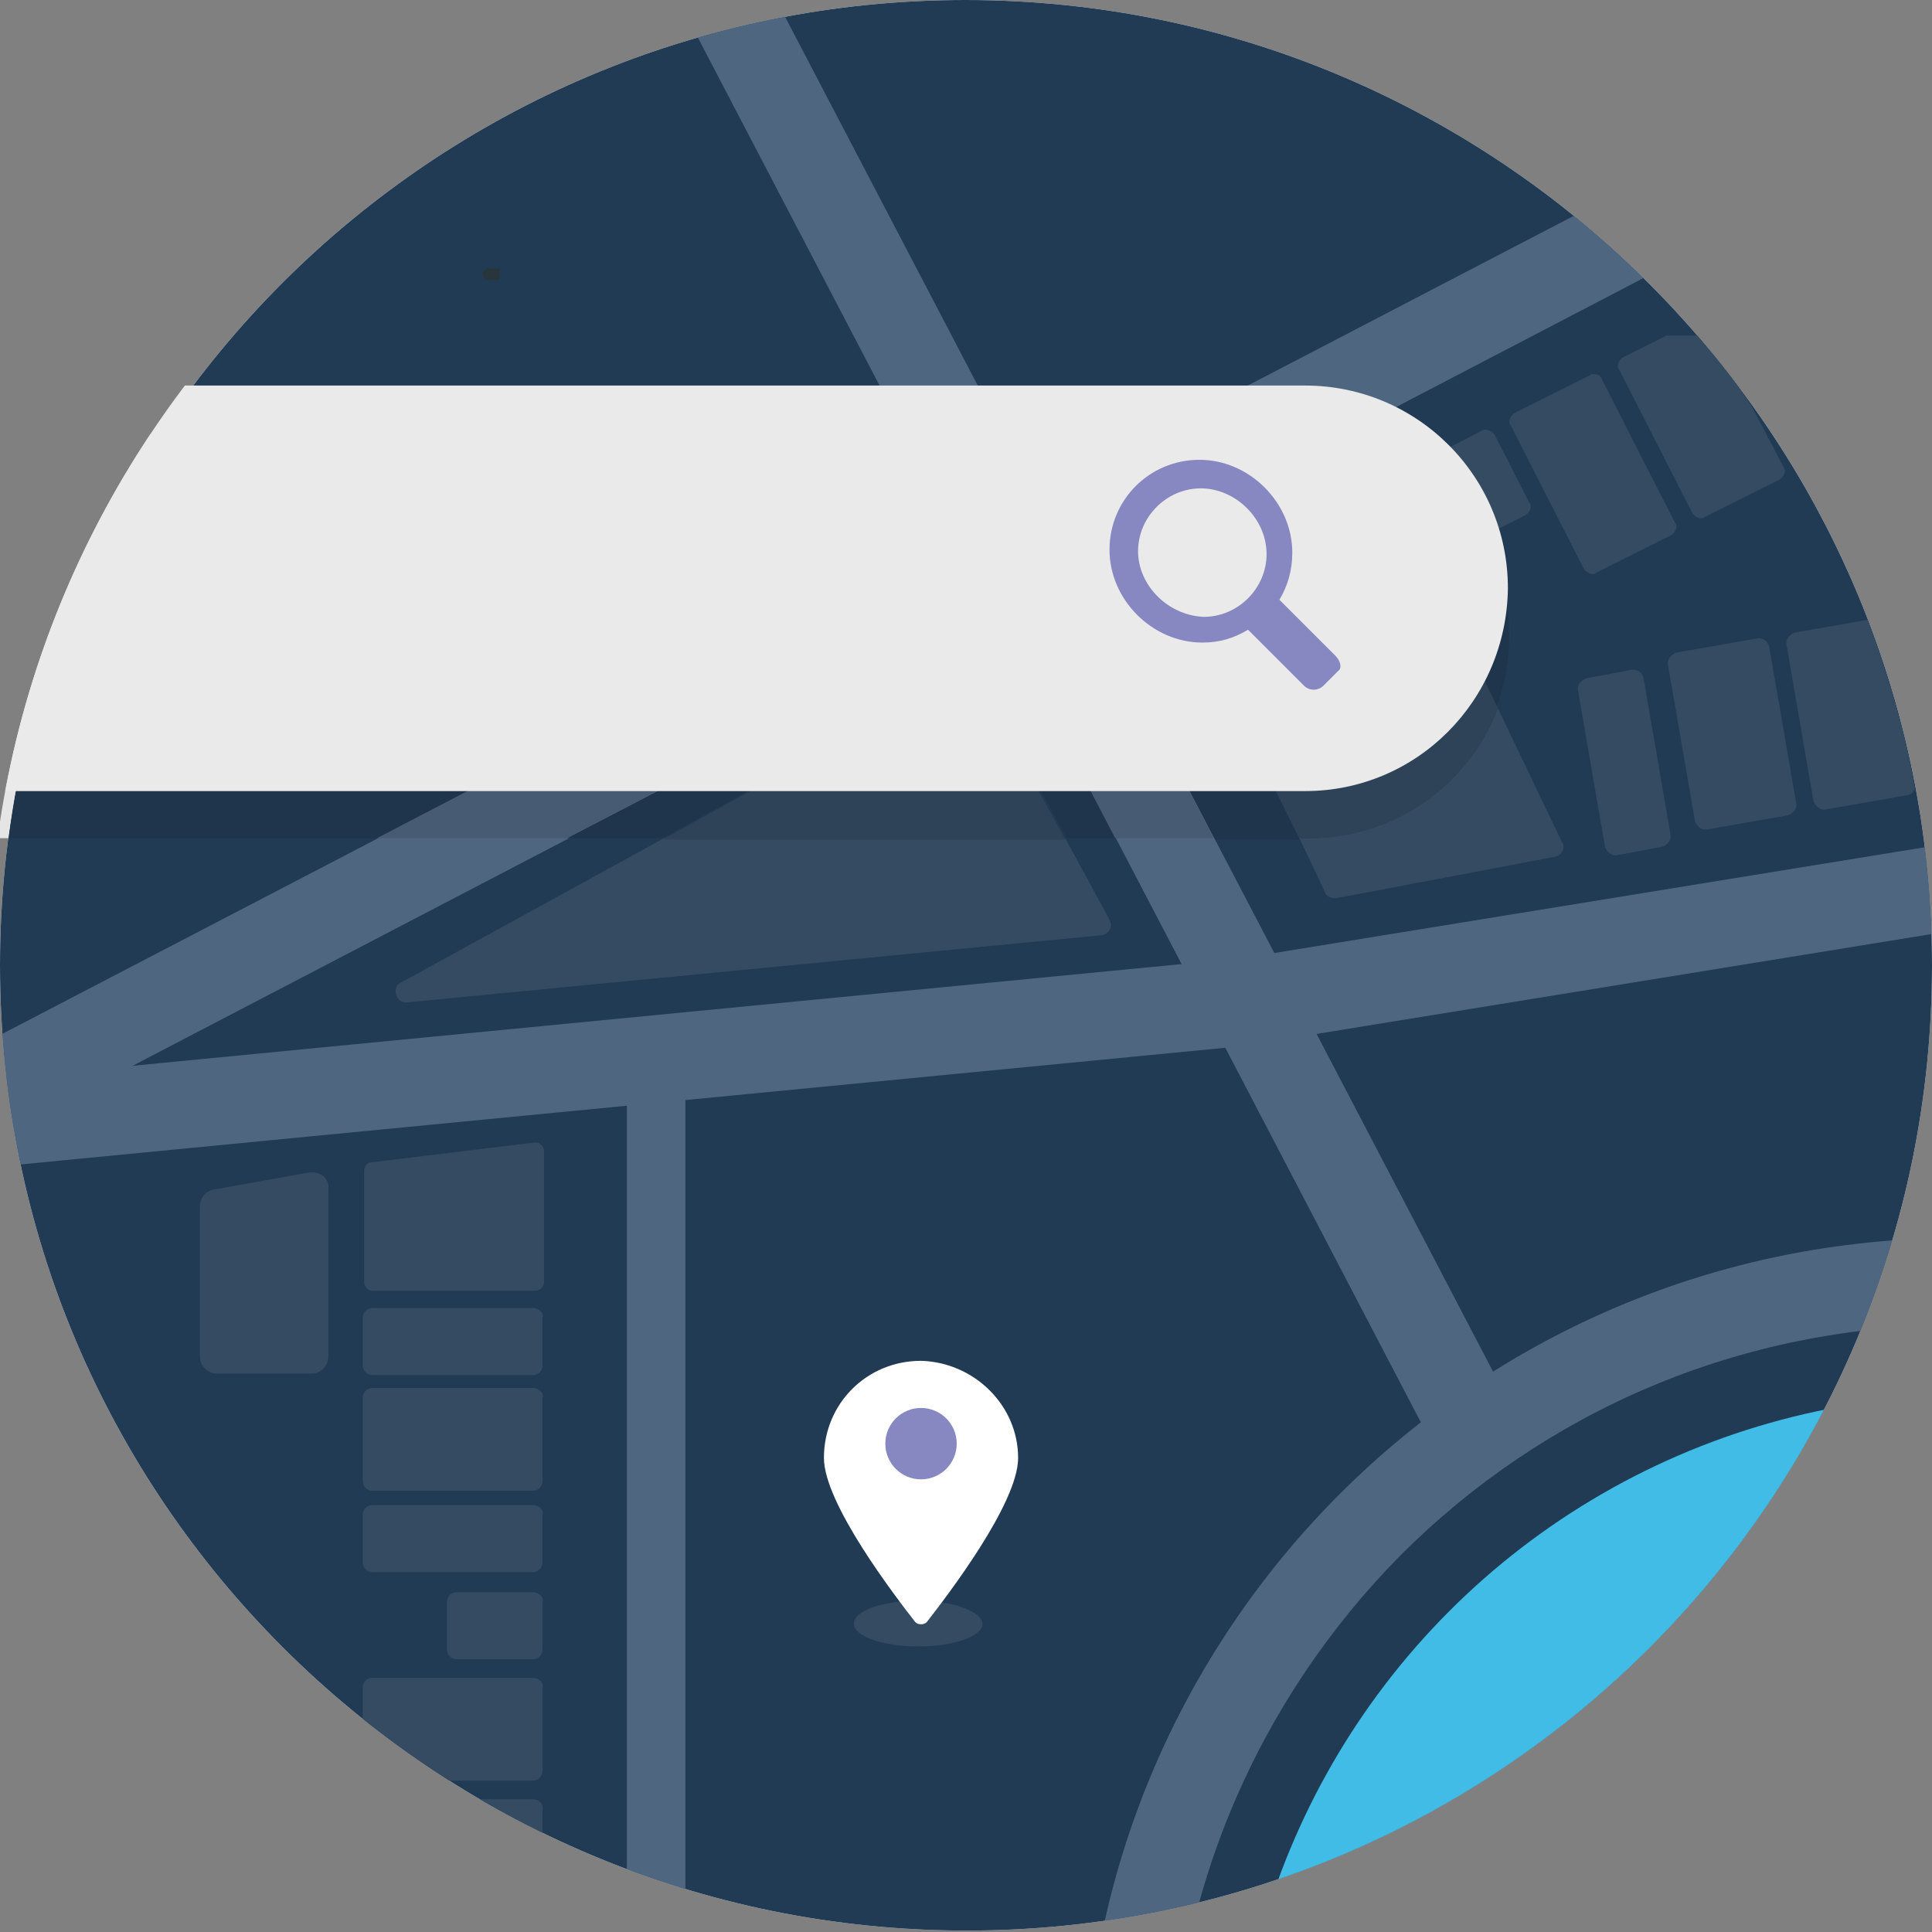 <?xml version="1.0" encoding="utf-8"?>
<!-- Generator: Adobe Illustrator 19.0.0, SVG Export Plug-In . SVG Version: 6.00 Build 0)  -->
<svg version="1.1" id="Layer_1" xmlns="http://www.w3.org/2000/svg" xmlns:xlink="http://www.w3.org/1999/xlink" x="0px" y="0px"
	 viewBox="0 0 135.3 135.3" style="enable-background:new 0 0 135.3 135.3;" xml:space="preserve">
<rect x="0" y="0" width="135.3" height="135.3" fill="#808080" stroke="none"/>
<style type="text/css">
	.st0{clip-path:url(#XMLID_55_);fill:#FBFBFB;}
	.st1{clip-path:url(#XMLID_55_);}
	.st2{clip-path:url(#XMLID_66_);fill:#213B54;}
	.st3{clip-path:url(#XMLID_66_);fill:#41BCE6;}
	.st4{clip-path:url(#XMLID_66_);fill:#4F6680;}
	.st5{clip-path:url(#XMLID_66_);fill:#28353D;}
	.st6{clip-path:url(#XMLID_55_);fill:#344B62;}
	.st7{clip-path:url(#XMLID_55_);fill:#FFFFFF;}
	.st8{clip-path:url(#XMLID_55_);fill:#8787C1;}
	.st9{clip-path:url(#XMLID_107_);fill:#E5E5E5;}
	.st10{clip-path:url(#XMLID_107_);fill:#1E354C;}
	.st11{clip-path:url(#XMLID_107_);fill:#475C73;}
	.st12{clip-path:url(#XMLID_107_);fill:#243037;}
	.st13{clip-path:url(#XMLID_107_);fill:#2F4358;}
	.st14{clip-path:url(#XMLID_107_);fill:#EAEAEA;}
	.st15{clip-path:url(#XMLID_107_);fill:#8787C1;}
</style>
<g id="XMLID_53_">
	<g id="XMLID_57_">
		<defs>
			<path id="XMLID_56_" d="M135.3,67.6c0,37.4-30.3,67.6-67.6,67.6S0,105,0,67.6S30.3,0,67.6,0S135.3,30.3,135.3,67.6"/>
		</defs>
		<clipPath id="XMLID_55_">
			<use xlink:href="#XMLID_56_"  style="overflow:visible;"/>
		</clipPath>
		<polyline id="XMLID_58_" class="st0" points="175.3,135.2 -0.7,135.2 -0.7,-1.2 175.3,-1.2 175.3,135.2 		"/>
		<g id="XMLID_61_" class="st1">
			<defs>
				<polyline id="XMLID_60_" points="-1.1,135.7 -1.1,-0.8 174.9,-0.8 174.9,135.7 -1.1,135.7 				"/>
			</defs>
			<clipPath id="XMLID_66_">
				<use xlink:href="#XMLID_60_"  style="overflow:visible;"/>
			</clipPath>
			<polyline id="XMLID_62_" class="st2" points="-1.1,135.7 -1.1,-0.8 174.9,-0.8 174.9,135.7 -1.1,135.7 			"/>
			<circle id="XMLID_63_" class="st3" cx="138" cy="149.3" r="51.6"/>
			<polyline id="XMLID_64_" class="st4" points="44,-6.7 100.7,101.9 106.1,99 49.4,-9.5 44,-6.7 			"/>
			<polyline id="XMLID_65_" class="st4" points="160,-10.8 -20.2,83 -17.3,88.5 162.8,-5.4 160,-10.8 			"/>
			<polyline id="XMLID_67_" class="st4" points="86,67.2 -5.8,76.1 -5.3,82.2 86.6,73.3 86,67.2 			"/>
			<path id="XMLID_68_" class="st4" d="M137.1,206V203c-15.2,0-29-6.2-39-16.1c-10-10-16.1-23.7-16.1-39c0-15.2,6.2-29,16.1-39
				c10-10,23.7-16.1,39-16.1c15.2,0,29,6.2,39,16.1c10,10,16.1,23.7,16.1,39c0,15.2-6.2,29-16.1,39c-10,10-23.7,16.1-39,16.1V206
				v3.1c33.8,0,61.2-27.4,61.2-61.2c0-33.8-27.4-61.2-61.2-61.2c-33.8,0-61.2,27.4-61.2,61.2c0,33.8,27.4,61.2,61.2,61.2V206z"/>
			<path id="XMLID_69_" class="st5" d="M33.8,19.2c0-0.2,0.2-0.4,0.4-0.4H35v0.8h-0.8C34,19.6,33.8,19.4,33.8,19.2"/>
			<path id="XMLID_70_" class="st5" d="M14,36.3c0-0.2,0.2-0.4,0.4-0.4h0.8v0.8h-0.8C14.2,36.7,14,36.6,14,36.3"/>
			<polyline id="XMLID_71_" class="st4" points="43.9,75.3 43.9,165.1 48,165.1 48,75.3 			"/>
			<polyline id="XMLID_72_" class="st4" points="86.7,73.3 168.6,60 167.6,54 85.8,67.3 86.7,73.3 			"/>
		</g>
		<path id="XMLID_59_" class="st6" d="M64.3,112.1c-2.5,0-4.5,0.7-4.5,1.6c0,0.9,2,1.6,4.5,1.6c2.5,0,4.5-0.7,4.5-1.6
			C68.8,112.9,66.8,112.1,64.3,112.1"/>
		<path id="XMLID_73_" class="st7" d="M71.3,102.1c0,3.2-5,9.7-6.4,11.5c-0.2,0.2-0.6,0.2-0.8,0c-1.4-1.8-6.4-8.3-6.4-11.5
			c0-3.8,3-6.8,6.8-6.8C68.2,95.4,71.3,98.4,71.3,102.1z"/>
		<circle id="XMLID_74_" class="st8" cx="64.5" cy="101.1" r="2.5"/>
		<path id="XMLID_75_" class="st6" d="M37.5,80C37.4,80,37.4,80,37.5,80L26,81.4c-0.3,0-0.5,0.3-0.5,0.6v7.8c0,0.3,0.3,0.6,0.6,0.6
			h11.4c0.3,0,0.6-0.3,0.6-0.6v-9.2C38.1,80.3,37.8,80,37.5,80"/>
		<path id="XMLID_76_" class="st6" d="M37.3,91.6H26.1c-0.4,0-0.7,0.3-0.7,0.7v3.3c0,0.4,0.3,0.7,0.7,0.7h11.2
			c0.4,0,0.7-0.3,0.7-0.7v-3.3C38.1,91.9,37.7,91.6,37.3,91.6"/>
		<path id="XMLID_77_" class="st6" d="M37.3,111.5H32c-0.4,0-0.7,0.3-0.7,0.7v3.3c0,0.4,0.3,0.7,0.7,0.7h5.3c0.4,0,0.7-0.3,0.7-0.7
			v-3.3C38.1,111.8,37.7,111.5,37.3,111.5"/>
		<path id="XMLID_78_" class="st6" d="M37.3,105.4H26.1c-0.4,0-0.7,0.3-0.7,0.7v3.3c0,0.4,0.3,0.7,0.7,0.7h11.2
			c0.4,0,0.7-0.3,0.7-0.7v-3.3C38.1,105.7,37.7,105.4,37.3,105.4"/>
		<path id="XMLID_79_" class="st6" d="M37.3,97.2H26.1c-0.4,0-0.7,0.3-0.7,0.7v5.8c0,0.4,0.3,0.7,0.7,0.7h11.2
			c0.4,0,0.7-0.3,0.7-0.7v-5.8C38.1,97.5,37.7,97.2,37.3,97.2"/>
		<path id="XMLID_80_" class="st6" d="M37.3,117.5H26.1c-0.4,0-0.7,0.3-0.7,0.7v2.3c1.9,1.5,3.9,2.9,5.9,4.2h6
			c0.4,0,0.7-0.3,0.7-0.7v-5.8C38.1,117.8,37.7,117.5,37.3,117.5"/>
		<path id="XMLID_81_" class="st6" d="M37.3,126h-3.9c1.5,0.9,3,1.7,4.6,2.5v-1.7C38.1,126.3,37.7,126,37.3,126"/>
		<path id="XMLID_82_" class="st6" d="M104.9,49.6c-2,5.3-7.2,9.1-13.2,9.1H91l1.8,3.8c0.1,0.3,0.4,0.4,0.7,0.4c0,0,0.1,0,0.1,0
			l15.3-2.9c0.4-0.1,0.6-0.4,0.6-0.7c0-0.1,0-0.2-0.1-0.3L104.9,49.6"/>
		<path id="XMLID_83_" class="st6" d="M104,30.1c-0.1,0-0.2,0-0.3,0.1l-2.9,1.5c-0.2,0.1-0.4,0.4-0.4,0.6c0,0.1,0,0.2,0.1,0.3
			l0.8,1.5c1.1,1,2,2.2,2.7,3.4l2.8-1.4c0.2-0.1,0.4-0.4,0.4-0.6c0-0.1,0-0.2-0.1-0.3l-2.4-4.7C104.5,30.2,104.3,30.1,104,30.1"/>
		<path id="XMLID_84_" class="st6" d="M111.6,26.2c-0.1,0-0.2,0-0.3,0.1l-5.2,2.6c-0.2,0.1-0.4,0.4-0.4,0.6c0,0.1,0,0.2,0.1,0.3
			l5.1,10c0.1,0.2,0.4,0.4,0.6,0.4c0.1,0,0.2,0,0.3-0.1l5.2-2.6c0.2-0.1,0.4-0.4,0.4-0.6c0-0.1,0-0.2-0.1-0.3l-5.1-10
			C112.1,26.3,111.9,26.2,111.6,26.2"/>
		<path id="XMLID_85_" class="st6" d="M118.9,23.5h-2.2l-3,1.5c-0.2,0.1-0.4,0.4-0.4,0.6c0,0.1,0,0.2,0.1,0.3l5.1,10
			c0.1,0.2,0.4,0.4,0.6,0.4c0.1,0,0.2,0,0.3-0.1l5.2-2.6c0.2-0.1,0.4-0.4,0.4-0.6c0-0.1,0-0.2-0.1-0.3l-2.2-4.2
			C121.6,26.8,120.3,25.1,118.9,23.5"/>
		<path id="XMLID_86_" class="st6" d="M130.8,43.4l-5.1,0.9c-0.3,0.1-0.6,0.4-0.6,0.7l0,0.1l1.9,11c0.1,0.3,0.4,0.6,0.7,0.6
			c0,0,0.1,0,0.1,0l5.7-1c0.3,0,0.5-0.2,0.6-0.5C133.4,51.1,132.2,47.2,130.8,43.4"/>
		<path id="XMLID_87_" class="st6" d="M123.2,44.7c0,0-0.1,0-0.1,0l-5.7,1c-0.3,0.1-0.6,0.4-0.6,0.7l0,0.1l1.9,11
			c0.1,0.3,0.4,0.6,0.7,0.6c0,0,0.1,0,0.1,0l5.7-1c0.3-0.1,0.6-0.4,0.6-0.7l0-0.1l-1.9-11C123.8,44.9,123.5,44.7,123.2,44.7"/>
		<path id="XMLID_88_" class="st6" d="M114.4,46.9c0,0-0.1,0-0.1,0l-3.2,0.6c-0.3,0.1-0.6,0.4-0.6,0.7l0,0.1l1.9,11
			c0.1,0.3,0.4,0.6,0.7,0.6c0,0,0.1,0,0.1,0l3.2-0.6c0.3-0.1,0.6-0.4,0.6-0.7l0-0.1l-1.9-11C115,47.1,114.7,46.9,114.4,46.9"/>
		<path id="XMLID_89_" class="st6" d="M21.9,82.1c-0.1,0-0.1,0-0.2,0L15,83.3c-0.6,0.1-1,0.6-1,1.2V95c0,0.7,0.6,1.2,1.2,1.2h6.6
			c0.7,0,1.2-0.6,1.2-1.2V83.3C23.1,82.6,22.5,82.1,21.9,82.1"/>
		<path id="XMLID_90_" class="st6" d="M74.6,58.7H46.5L28.1,68.8c-0.3,0.1-0.4,0.4-0.4,0.6c0,0.4,0.3,0.8,0.7,0.8c0,0,0.1,0,0.1,0
			l48.6-4.7c0.4,0,0.7-0.4,0.7-0.7c0-0.1,0-0.2-0.1-0.4L74.6,58.7"/>
	</g>
	<g id="XMLID_92_">
		<defs>
			<path id="XMLID_91_" d="M135.2,68c0,37.6-30.5,68-68,68c-37.6,0-68-30.5-68-68c0-37.6,30.5-68,68-68C104.8,0,135.2,30.5,135.2,68
				"/>
		</defs>
		<clipPath id="XMLID_107_">
			<use xlink:href="#XMLID_91_"  style="overflow:visible;"/>
		</clipPath>
		<path id="XMLID_93_" class="st9" d="M11.2,30.4h-0.7C5,38.7,1.2,48.4-0.2,58.7h0.8C1.9,48.4,5.7,38.7,11.2,30.4"/>
		<path id="XMLID_100_" class="st10" d="M69.9,43L39.7,58.7h6.7l21-11.6c0.1-0.1,0.2-0.1,0.4-0.1c0.3,0,0.5,0.1,0.7,0.4l6.2,11.3
			h3.5L69.9,43 M79.4,38.1l-4,2.1l9.7,18.6H91l-5.1-10.5c-0.4,0.1-0.9,0.1-1.3,0.1c-3.5,0-6.5-3-6.5-6.5
			C78.1,40.5,78.6,39.1,79.4,38.1 M93.8,30.6l-9.7,5c0.1,0,0.2,0,0.3,0c1.8,0,3.4,0.8,4.6,2l7.4-3.8c0.1-0.1,0.2-0.1,0.3-0.1
			c0.3,0,0.6,0.2,0.7,0.4l7.4,15.4c0.6-1.6,0.9-3.3,0.9-5c0-2.6-0.7-4.9-1.9-7l-0.2,0.1c-0.1,0.1-0.2,0.1-0.3,0.1
			c-0.3,0-0.5-0.1-0.6-0.4l-1.6-3.2C99.2,32.3,96.6,31,93.8,30.6 M14.4,36.7c-0.2,0-0.4-0.2-0.4-0.4c0-0.2,0.2-0.4,0.4-0.4h0.8v0.8
			H14.4 M63.4,30.4H11.2c-5.5,8.3-9.2,18-10.6,28.3h25.8l40.7-21.2L63.4,30.4 M80.8,30.4H70.3l2.2,4.3L80.8,30.4"/>
		<path id="XMLID_103_" class="st11" d="M75.4,40.2L69.9,43l8.2,15.7h6.9L75.4,40.2 M70.3,30.4h-6.9l3.7,7.1l5.4-2.8L70.3,30.4"/>
		<path id="XMLID_104_" class="st11" d="M91.7,30.4H80.8l-8.3,4.3l-5.4,2.8L26.4,58.7h13.3L69.9,43l5.4-2.8l4-2.1
			c1.1-1.4,2.8-2.4,4.7-2.5l9.7-5C93.1,30.5,92.4,30.4,91.7,30.4"/>
		<path id="XMLID_105_" class="st12" d="M15.3,35.9h-0.8c-0.2,0-0.4,0.2-0.4,0.4c0,0.2,0.2,0.4,0.4,0.4h0.8V35.9"/>
		<path id="XMLID_106_" class="st13" d="M96.8,33.8c-0.1,0-0.2,0-0.3,0.1L89,37.6c1.1,1.2,1.9,2.8,1.9,4.5c0,1.2-0.3,2.3-0.9,3.3
			l3.9,3.9c0.4,0.4,0.5,0.9,0.1,1.2l-1,1c-0.2,0.2-0.4,0.3-0.7,0.3c-0.2,0-0.5-0.1-0.7-0.3l-3.9-3.9c-0.6,0.3-1.2,0.6-1.9,0.7
			L91,58.7h0.7c6.1,0,11.2-3.8,13.2-9.1l-7.4-15.4C97.4,33.9,97.1,33.8,96.8,33.8"/>
		<path id="XMLID_111_" class="st13" d="M101.3,34.1l1.6,3.2c0.1,0.2,0.4,0.4,0.6,0.4c0.1,0,0.2,0,0.3-0.1l0.2-0.1
			C103.3,36.3,102.3,35.1,101.3,34.1"/>
		<path id="XMLID_112_" class="st13" d="M67.8,47.1c-0.1,0-0.2,0-0.4,0.1l-21,11.6h28.2l-6.2-11.3C68.3,47.2,68.1,47.1,67.8,47.1"/>
		<path id="XMLID_115_" class="st10" d="M84.4,37.5c-2.4,0-4.4,2-4.4,4.4s2.1,4.6,4.6,4.6c0.1,0,0.3,0,0.4,0l-2.3-4.8
			c-0.1-0.1-0.1-0.2-0.1-0.3c0-0.3,0.2-0.5,0.4-0.7l4.1-2.1C86.4,37.9,85.4,37.5,84.4,37.5"/>
		<path id="XMLID_116_" class="st13" d="M87.2,38.6L83,40.6c-0.3,0.1-0.4,0.4-0.4,0.7c0,0.1,0,0.2,0.1,0.3l2.3,4.8
			c2.2-0.2,3.9-2.1,3.9-4.3C89,40.7,88.2,39.4,87.2,38.6"/>
		<path id="XMLID_117_" class="st10" d="M84.4,35.6c-0.1,0-0.2,0-0.3,0l-4.7,2.5c-0.8,1.1-1.3,2.4-1.3,3.8c0,3.5,3,6.5,6.5,6.5
			c0.5,0,0.9,0,1.3-0.1L85,46.5c-0.1,0-0.3,0-0.4,0c-2.4,0-4.6-2.1-4.6-4.6s2-4.4,4.4-4.4c1,0,2,0.4,2.8,1l1.9-0.9
			C87.8,36.4,86.2,35.6,84.4,35.6"/>
		<path id="XMLID_118_" class="st11" d="M84.1,35.6c-1.9,0.1-3.6,1-4.7,2.5L84.1,35.6"/>
		<path id="XMLID_119_" class="st13" d="M89,37.6l-1.9,0.9c1.1,0.9,1.8,2.2,1.8,3.5c0,2.3-1.7,4.1-3.9,4.3l0.9,1.8
			c0.7-0.1,1.3-0.4,1.9-0.7l3.9,3.9c0.2,0.2,0.4,0.3,0.7,0.3c0.2,0,0.5-0.1,0.7-0.3l1-1c0.4-0.4,0.2-0.9-0.1-1.2L90,45.4
			c0.6-1,0.9-2.1,0.9-3.3C90.9,40.4,90.2,38.8,89,37.6"/>
		<path id="XMLID_120_" class="st14" d="M91.4,55.4H-14.8c-7.8,0-14.2-6.3-14.2-14.2v0c0-7.8,6.3-14.2,14.2-14.2H91.4
			c7.8,0,14.2,6.3,14.2,14.2v0C105.5,49.1,99.2,55.4,91.4,55.4z"/>
		<path id="XMLID_148_" class="st15" d="M93.5,45.9L89.6,42c0.6-1,0.9-2.1,0.9-3.3c0-3.5-3-6.5-6.5-6.5c-3.5,0-6.3,2.8-6.3,6.3
			c0,3.5,3,6.5,6.5,6.5c1.2,0,2.2-0.3,3.2-0.9l3.9,3.9c0.4,0.4,1,0.4,1.4,0l1-1C94,46.8,93.9,46.3,93.5,45.9z M79.7,38.6
			c0-2.4,2-4.4,4.4-4.4c2.4,0,4.6,2.1,4.6,4.6c0,2.4-2,4.4-4.4,4.4C81.8,43.1,79.7,41,79.7,38.6z"/>
	</g>
</g>
</svg>
